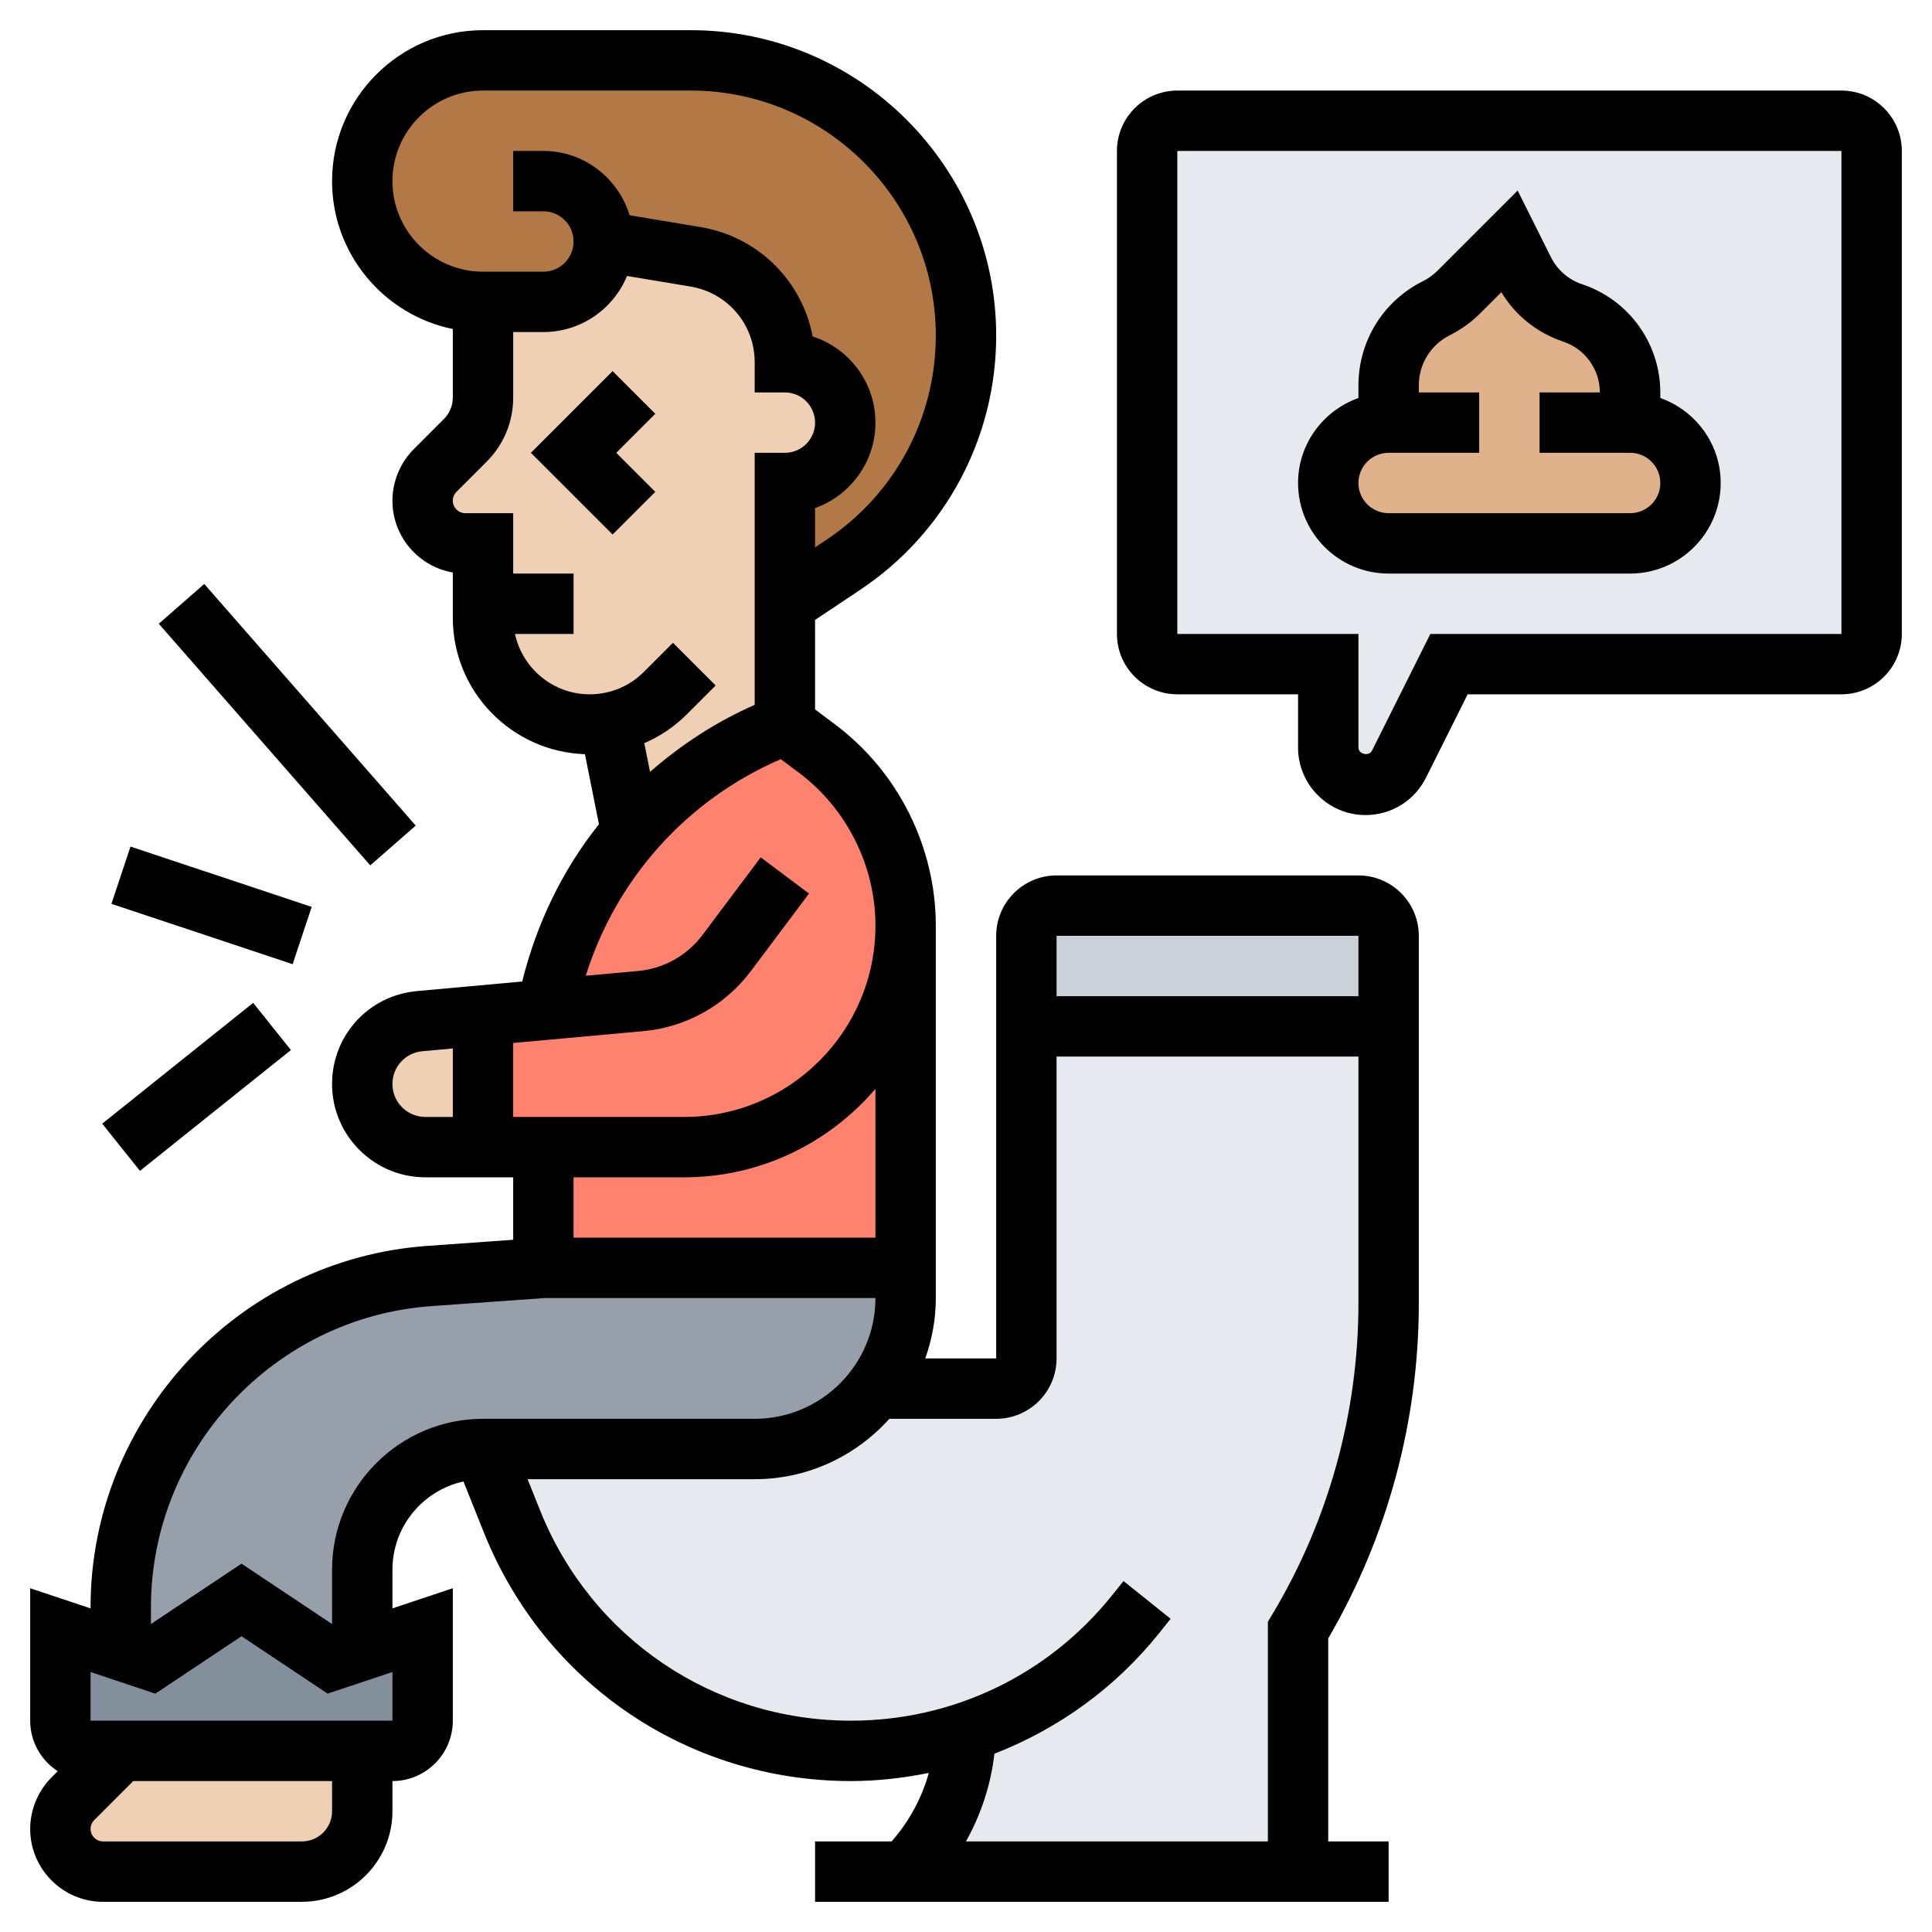<svg id="_x33_0" enable-background="new 0 0 64 64" height="512" viewBox="0 0 64 64" width="512" xmlns="http://www.w3.org/2000/svg"><g><g><g><path d="m14 54v3c0 .55-.45 1-1 1h-1-8-1c-.55 0-1-.45-1-1v-3l2 .67 1 .33 3-2 3 2 1-.33z" fill="#838f9b"/></g><g><path d="m30 42v1c0 1.13-.37 2.17-1 3-.91 1.21-2.37 2-4 2h-9c-2.21 0-4 1.79-4 4v2.67l-1 .33-3-2-3 2-1-.33v-1.43c0-5.77 4.46-10.56 10.22-10.97l3.78-.27z" fill="#969faa"/></g><g><path d="m30 30.67v11.33h-12v-4h4.67c2.03 0 3.86-.82 5.18-2.15 1.33-1.32 2.15-3.15 2.15-5.18z" fill="#ff826e"/></g><g><path d="m18.09 33.45c.42-2.2 1.41-4.22 2.83-5.87 1.23-1.44 2.79-2.6 4.58-3.37l.5-.21 1.07.8c1.84 1.38 2.93 3.56 2.93 5.87 0 2.03-.82 3.86-2.15 5.18-1.32 1.33-3.15 2.15-5.18 2.15h-4.67-2v-4.36z" fill="#ff826e"/></g><g><path d="m20 8c0 .55-.22 1.05-.59 1.41-.36.37-.86.59-1.41.59h-2c-2.21 0-4-1.79-4-4 0-1.1.45-2.1 1.17-2.83.73-.72 1.73-1.17 2.83-1.17h6.88c5.04 0 9.12 4.08 9.12 9.12 0 1.52-.38 3-1.08 4.3-.7 1.31-1.71 2.44-2.98 3.29l-1.94 1.29v-4c.55 0 1.05-.22 1.41-.59.37-.36.59-.86.59-1.41s-.22-1.05-.59-1.41c-.36-.37-.86-.59-1.41-.59 0-1.73-1.25-3.21-2.96-3.49z" fill="#b27946"/></g><g><path d="m12 58v2c0 1.1-.9 2-2 2h-6.59c-.78 0-1.41-.63-1.41-1.41 0-.38.15-.74.41-1l1.59-1.59z" fill="#f0d0b4"/></g><g><path d="m16 33.64v4.36h-1.91c-1.15 0-2.09-.94-2.09-2.09 0-1.08.82-1.98 1.9-2.08z" fill="#f0d0b4"/></g><g><path d="m26 20v4l-.5.21c-1.79.77-3.35 1.93-4.58 3.37l-.73-3.64c-.21.04-.43.06-.65.06-1.96 0-3.54-1.58-3.54-3.54v-.46-2h-.59c-.78 0-1.41-.63-1.41-1.41 0-.38.15-.74.41-1l1-1c.38-.38.59-.89.59-1.42v-3.17h2c.55 0 1.05-.22 1.41-.59.37-.36.59-.86.59-1.41l3.04.51c1.71.28 2.96 1.76 2.96 3.49.55 0 1.05.22 1.41.59.37.36.59.86.59 1.41s-.22 1.05-.59 1.41c-.36.37-.86.59-1.41.59z" fill="#f0d0b4"/></g><g><path d="m46 31v3h-12v-3c0-.55.45-1 1-1h10c.55 0 1 .45 1 1z" fill="#ccd1d9"/></g><g><path d="m32 57.38c-1.22.41-2.5.62-3.81.62-4.95 0-9.39-3.01-11.23-7.6l-.96-2.4h9c1.63 0 3.09-.79 4-2h4c.55 0 1-.45 1-1v-11h12v9.17c0 3.81-1.04 7.56-3 10.83v8h-13c1.23-1.23 1.94-2.88 2-4.62z" fill="#e6e9ed"/></g><g><path d="m62 5v16c0 .55-.45 1-1 1h-13l-1.66 3.32c-.21.42-.64.68-1.1.68-.69 0-1.24-.55-1.24-1.24v-2.76h-5c-.55 0-1-.45-1-1v-16c0-.55.45-1 1-1h22c.55 0 1 .45 1 1z" fill="#e6e9ed"/></g><g><path d="m54 14c.55 0 1.05.22 1.41.59.37.36.59.86.59 1.41 0 1.1-.9 2-2 2h-8c-.55 0-1.05-.22-1.41-.59-.37-.36-.59-.86-.59-1.41 0-1.1.9-2 2-2v-1.23c0-1.08.61-2.08 1.58-2.56.28-.14.53-.32.75-.54l1.67-1.67.48.97c.33.66.91 1.16 1.61 1.39 1.14.38 1.91 1.45 1.91 2.65z" fill="#dfb28b"/></g></g><g><path d="m21.707 16.293-1.293-1.293 1.293-1.293-1.414-1.414-2.707 2.707 2.707 2.707z"/><path d="m45 29h-10c-1.103 0-2 .897-2 2v14h-2.35c.223-.627.35-1.298.35-2v-12.333c0-2.609-1.246-5.102-3.334-6.667l-.666-.5v-2.965l1.494-.996c2.821-1.881 4.506-5.028 4.506-8.42 0-5.58-4.539-10.119-10.119-10.119h-6.881c-2.757 0-5 2.243-5 5 0 2.414 1.721 4.434 4 4.899v2.273c0 .263-.106.521-.293.707l-1 1c-.449.449-.707 1.071-.707 1.707 0 1.19.865 2.182 2 2.379v1.5c0 2.447 1.951 4.434 4.377 4.519l.464 2.32c-1.206 1.51-2.066 3.287-2.542 5.21l-3.487.317c-1.603.146-2.812 1.469-2.812 3.078 0 1.704 1.387 3.091 3.091 3.091h2.909v2.069l-2.855.204c-6.249.447-11.145 5.704-11.145 11.969v.037l-2-.667v4.388c0 .701.364 1.317.912 1.674l-.205.205c-.449.449-.707 1.071-.707 1.707 0 1.331 1.083 2.414 2.414 2.414h6.586c1.654 0 3-1.346 3-3v-1c1.103 0 2-.897 2-2v-4.388l-2 .667v-1.279c0-1.432 1.009-2.628 2.353-2.925l.678 1.695c2.001 5 6.772 8.23 12.157 8.23.878 0 1.739-.101 2.58-.269-.233.837-.652 1.607-1.232 2.269h-2.536v2h19v-2h-2v-6.727c1.964-3.369 3-7.202 3-11.104v-12.169c0-1.103-.897-2-2-2zm0 2v2h-10v-2zm-32-25c0-1.654 1.346-3 3-3h6.881c4.476 0 8.119 3.643 8.119 8.119 0 2.721-1.352 5.247-3.615 6.756l-.385.257v-1.302c1.164-.413 2-1.525 2-2.829 0-1.333-.874-2.467-2.08-2.855-.349-1.842-1.804-3.306-3.715-3.624l-2.349-.392c-.376-1.229-1.507-2.13-2.856-2.13h-1v2h1c.552 0 1 .448 1 1s-.448 1-1 1h-2c-1.654 0-3-1.346-3-3zm4.059 15h1.941v-2h-2v-2h-1.586c-.228 0-.414-.186-.414-.414 0-.109.044-.216.121-.293l1-1c.567-.566.879-1.32.879-2.121v-2.172h1c1.25 0 2.321-.769 2.771-1.858l2.105.351c1.231.205 2.124 1.259 2.124 2.507v1h1c.552 0 1 .448 1 1s-.448 1-1 1h-1v8.349c-1.283.563-2.439 1.323-3.467 2.22l-.19-.95c.514-.224.99-.539 1.399-.947l.965-.965-1.414-1.414-.965.965c-.478.478-1.115.742-1.793.742-1.213 0-2.229-.859-2.476-2zm8.806 4.148.602.451c1.586 1.19 2.533 3.085 2.533 5.068 0 3.492-2.841 6.333-6.333 6.333h-5.667v-2.45l4.32-.393c1.406-.128 2.699-.85 3.547-1.98l1.933-2.577-1.6-1.2-1.933 2.577c-.509.678-1.285 1.111-2.129 1.188l-1.733.157c1-3.2 3.338-5.826 6.46-7.174zm-12.865 10.761c0-.568.427-1.035.992-1.086l1.008-.091v2.268h-.909c-.602 0-1.091-.489-1.091-1.091zm9.667 3.091c2.534 0 4.803-1.141 6.333-2.931v4.931h-10v-2zm-11.667 21c0 .552-.448 1-1 1h-6.586c-.228 0-.414-.186-.414-.414 0-.109.044-.216.121-.293l1.293-1.293h6.586zm2-3h-10v-1.612l2.147.716 2.853-1.902 2.853 1.901 2.147-.715zm-2-5v1.798l-3-2-3 2v-.556c0-5.221 4.079-9.603 9.287-9.975l3.743-.267h10.97c0 2.206-1.794 4-4 4h-9c-2.757 0-5 2.243-5 5zm31.143 1.485-.143.238v7.277h-10.002c.501-.892.823-1.877.944-2.906 2.114-.823 4.006-2.179 5.468-4.009l.369-.461-1.561-1.25-.37.461c-2.115 2.647-5.272 4.165-8.66 4.165-4.563 0-8.605-2.737-10.3-6.973l-.411-1.027h7.523c1.771 0 3.36-.776 4.46-2h3.54c1.103 0 2-.897 2-2v-10h10v8.169c0 3.634-.988 7.201-2.857 10.316z"/><path d="m8.5 18.685h2v10.63h-2z" transform="matrix(.753 -.659 .659 .753 -13.454 12.194)"/><path d="m6 26.838h1.999v6.325h-1.999z" transform="matrix(.316 -.949 .949 .316 -23.674 27.154)"/><path d="m3.298 35h6.403v2.001h-6.403z" transform="matrix(.781 -.625 .625 .781 -21.065 11.949)"/><path d="m46 19h8c1.654 0 3-1.346 3-3 0-1.302-.839-2.402-2-2.816v-.176c0-1.632-1.041-3.075-2.588-3.591-.453-.151-.821-.47-1.034-.896l-1.104-2.209-2.652 2.652c-.143.143-.306.26-.485.35-1.319.659-2.137 1.984-2.137 3.457v.413c-1.161.414-2 1.514-2 2.816 0 1.654 1.346 3 3 3zm0-4h3v-2h-2v-.229c0-.712.396-1.351 1.031-1.669.372-.187.71-.43 1.005-.725l.698-.698c.465.771 1.181 1.346 2.044 1.635.728.242 1.217.919 1.22 1.686h-1.998v2h3c.552 0 1 .448 1 1s-.448 1-1 1h-8c-.552 0-1-.448-1-1s.448-1 1-1z"/><path d="m61 3h-22c-1.103 0-2 .897-2 2v16c0 1.103.897 2 2 2h4v1.764c0 1.233 1.003 2.236 2.236 2.236.852 0 1.617-.474 2-1.236l1.382-2.764h12.382c1.103 0 2-.897 2-2v-16c0-1.103-.897-2-2-2zm0 18h-13.618l-1.934 3.868c-.1.198-.448.116-.448-.104v-3.764h-6v-16h22z"/></g></g></svg>